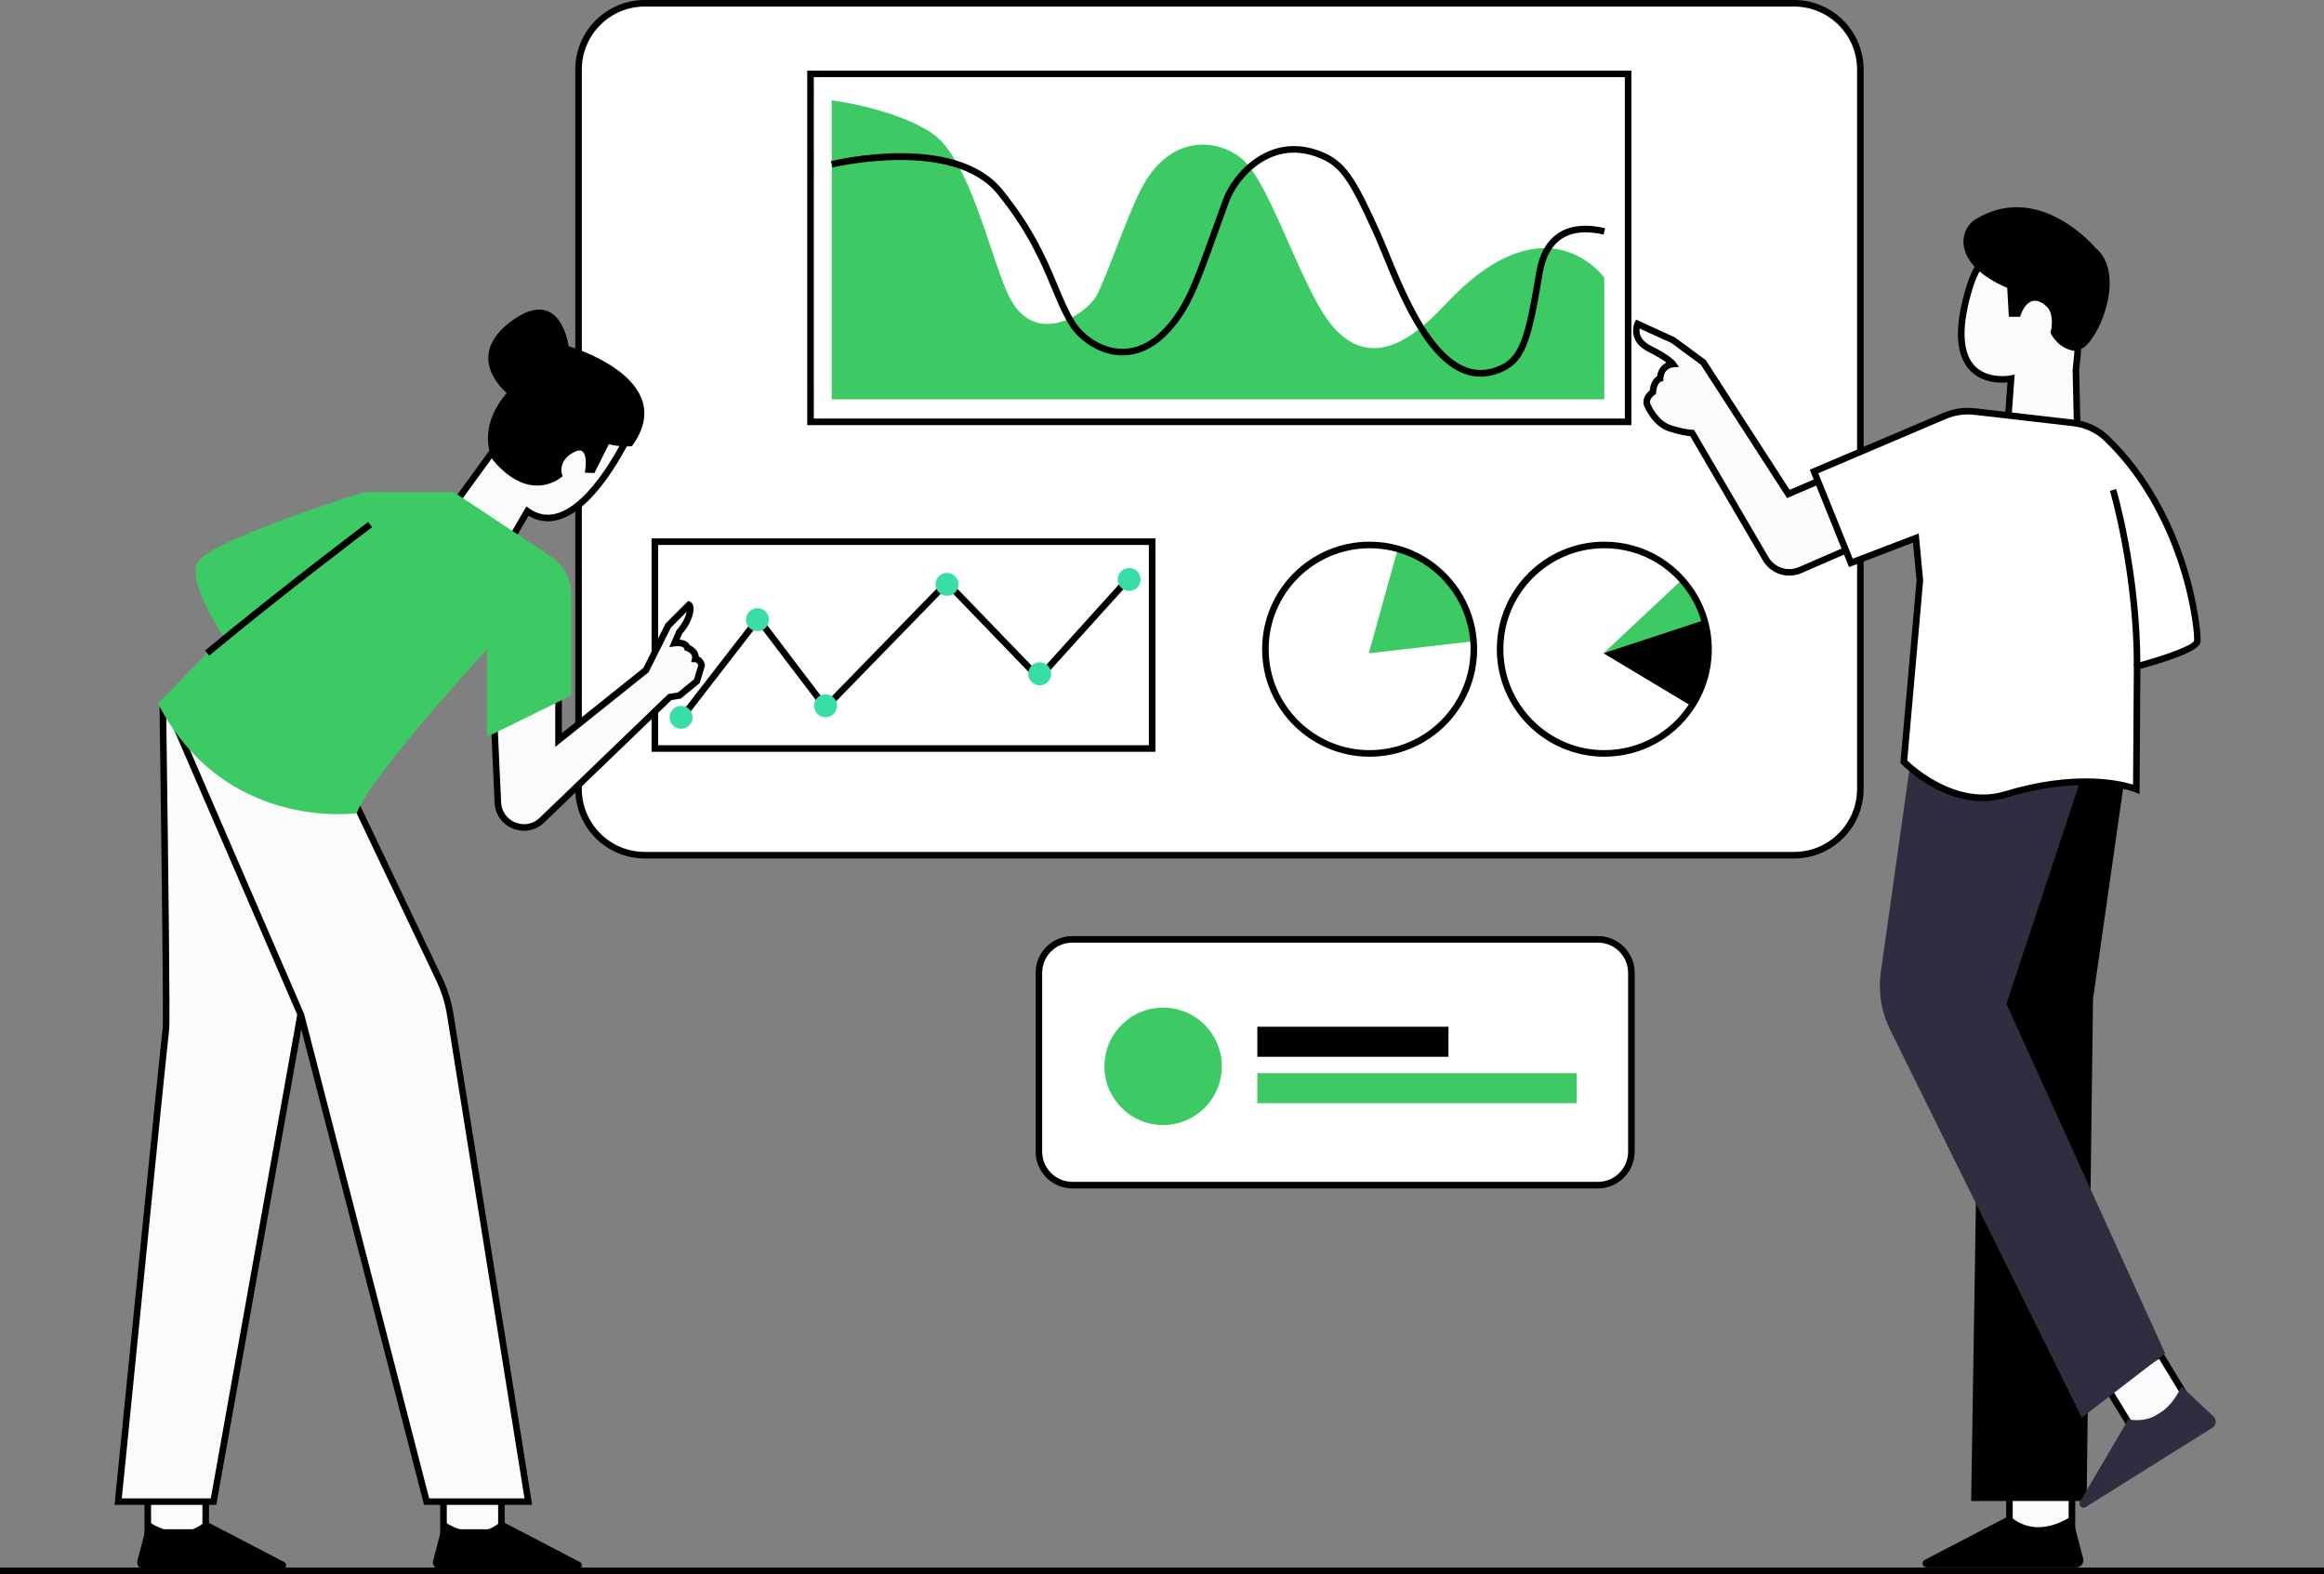 <?xml version="1.0" encoding="UTF-8"?> <svg xmlns="http://www.w3.org/2000/svg" id="Layer_2" data-name="Layer 2" viewBox="0 0 1416 959"><rect x="0" y="0" width="1416" height="959" fill="#808080" stroke="none"/><defs><style> .cls-1 { fill: #39dda8; } .cls-1, .cls-2, .cls-3, .cls-4, .cls-5, .cls-6 { stroke-width: 0px; } .cls-3 { fill: #fff; } .cls-4 { fill: #3dc963; } .cls-5 { fill: #fafbfd; } .cls-6 { fill: #2f2e40; } </style></defs><g id="Layer_1-2" data-name="Layer 1"><g><g id="Screen"><g><rect class="cls-3" x="352.5" y="2" width="781" height="519" rx="40.33" ry="40.33"></rect><path class="cls-2" d="M1093.17,523H392.83c-23.34,0-42.33-18.99-42.33-42.33V42.33c0-23.34,18.99-42.33,42.33-42.33h700.34c23.34,0,42.33,18.99,42.33,42.33v438.34c0,23.34-18.99,42.33-42.33,42.33ZM392.83,4c-21.13,0-38.33,17.19-38.33,38.33v438.34c0,21.13,17.19,38.33,38.33,38.33h700.34c21.13,0,38.33-17.19,38.33-38.33V42.33c0-21.13-17.19-38.33-38.33-38.33H392.83Z"></path></g><path class="cls-4" d="M506.74,61.12v182.17h470.75v-74.16s-34.21-47.97-93.51,12.9c-12.96,13.31-44.33,49.98-72.55,16.12-18.12-21.75-36.09-82.85-53.2-99.95-12.09-12.09-42.91-19.6-62.07,15.32-8.73,15.91-22.7,57.43-28.21,66.9-6.79,11.68-38.69,32.24-54.01-1.61-11.11-24.56-23.38-82.22-45.95-97.54s-61.26-20.15-61.26-20.15Z"></path><path class="cls-2" d="M994,259h-502.16V43h502.16v216ZM495.84,255h494.16V47h-494.16v208Z"></path><path class="cls-2" d="M902.05,229.47c-29.3,0-48.07-45.85-59.79-74.47-1.99-4.86-3.71-9.06-5.24-12.44-15.41-34.07-20.75-41.46-33.57-46.52-10.39-4.1-20.42-4.05-29.8.16-12.37,5.55-21.38,17.5-24.82,26.88-2.69,7.34-5.1,14.03-7.22,19.94-11.19,31.12-16.3,45.33-28.64,58.91-9.52,10.47-20.57,15.46-31.97,14.45-13.09-1.17-24.34-10.13-29.24-17.95-4.34-6.93-7.43-14.34-11-22.92-6.35-15.24-14.25-34.21-33.19-57.49-27.09-33.28-99.62-16.14-100.35-15.97l-.94-3.89c3.08-.75,75.72-17.91,104.4,17.33,19.31,23.73,27.33,42.99,33.78,58.48,3.5,8.42,6.53,15.68,10.7,22.33,4.4,7.02,14.48,15.05,26.21,16.09,10.25.92,19.89-3.51,28.66-13.15,11.81-13,16.84-26.97,27.84-57.57,2.12-5.91,4.53-12.6,7.23-19.96,3.73-10.17,13.51-23.13,26.94-29.16,10.4-4.67,21.47-4.74,32.91-.23,14.67,5.79,20.81,15.56,35.75,48.6,1.56,3.45,3.29,7.68,5.3,12.58,12.55,30.66,33.57,81.98,65.54,70.2,14.25-5.25,17.56-16.4,24.51-58.1,1.79-10.73,6.36-18.83,13.21-23.43,7.2-4.82,16.85-5.89,28.71-3.18l-.89,3.9c-10.74-2.45-19.34-1.58-25.59,2.61-7.47,5.01-10.38,14.05-11.49,20.76-7.25,43.53-10.86,55.22-27.08,61.2-3.76,1.39-7.38,2.03-10.84,2.03Z"></path><path class="cls-4" d="M897.81,390.67l-63.81,7.33,17.68-63.65c25.23,7.07,44.11,29.35,46.13,56.32Z"></path><path class="cls-2" d="M834.5,461c-36.12,0-65.5-29.38-65.5-65.5s29.38-65.5,65.5-65.5c6.01,0,11.97.82,17.72,2.42,26.41,7.4,45.54,30.75,47.59,58.1.13,1.59.2,3.27.2,4.98,0,36.12-29.38,65.5-65.5,65.5ZM834.5,334c-33.91,0-61.5,27.59-61.5,61.5s27.59,61.5,61.5,61.5,61.5-27.59,61.5-61.5c0-1.6-.06-3.17-.18-4.67-1.92-25.69-19.88-47.61-44.68-54.56-5.4-1.51-11-2.28-16.64-2.28Z"></path><path class="cls-4" d="M1040.81,390.67l-63.81,7.33,47.82-44.83c9.06,10.11,14.91,23.14,15.99,37.5Z"></path><path class="cls-2" d="M977.5,461c-36.12,0-65.5-29.38-65.5-65.5s29.38-65.5,65.5-65.5c6.01,0,11.97.82,17.72,2.42,11.99,3.35,22.75,10.07,31.09,19.41,6.51,7.26,11.38,16.04,14.09,25.38,1.26,4.31,2.07,8.78,2.4,13.31.13,1.59.2,3.27.2,4.98,0,12.79-3.68,25.17-10.65,35.81-12.16,18.59-32.67,29.69-54.85,29.69ZM977.5,334c-33.91,0-61.5,27.59-61.5,61.5s27.59,61.5,61.5,61.5c20.83,0,40.09-10.42,51.51-27.88,6.54-9.98,9.99-21.61,9.99-33.62,0-1.6-.06-3.17-.18-4.67-.32-4.26-1.08-8.46-2.26-12.5-2.54-8.77-7.11-17.01-13.23-23.83-7.84-8.78-17.93-15.08-29.19-18.23-5.4-1.51-11-2.28-16.64-2.28Z"></path><g><polygon class="cls-2" points="415.58 440.22 412.42 437.78 462.02 373.71 503.19 427.94 577.01 352.13 632.95 410.07 687.52 349.66 690.48 352.34 633.05 415.93 576.99 357.87 502.81 434.06 461.98 380.29 415.58 440.22"></polygon><circle class="cls-1" cx="688" cy="353" r="7"></circle><circle class="cls-1" cx="633.5" cy="410.5" r="7"></circle><circle class="cls-1" cx="577" cy="356" r="7"></circle><circle class="cls-1" cx="503" cy="430" r="7"></circle><circle class="cls-1" cx="461.5" cy="377.5" r="7"></circle><circle class="cls-1" cx="415" cy="437" r="7"></circle><path class="cls-2" d="M704,458h-307v-130h307v130ZM401,454h299v-122h-299v122Z"></path></g><path class="cls-2" d="M1041,395.5c0,12.81-3.79,24.74-10.32,34.71l-53.68-32.21,61.48-20.23c1.21,4.14,2,8.46,2.33,12.9.13,1.6.19,3.21.19,4.83Z"></path></g><g id="Card"><g><rect class="cls-3" x="633" y="572.28" width="361" height="149.72" rx="20.36" ry="20.36"></rect><path class="cls-2" d="M973.64,724h-320.28c-12.33,0-22.36-10.03-22.36-22.36v-109c0-12.33,10.03-22.36,22.36-22.36h320.28c12.33,0,22.36,10.03,22.36,22.36v109c0,12.33-10.03,22.36-22.36,22.36ZM653.36,574.28c-10.12,0-18.36,8.24-18.36,18.36v109c0,10.12,8.24,18.36,18.36,18.36h320.28c10.12,0,18.36-8.24,18.36-18.36v-109c0-10.12-8.24-18.36-18.36-18.36h-320.28Z"></path></g><circle class="cls-4" cx="708.69" cy="649.63" r="35.77"></circle><rect class="cls-2" x="766.09" y="625.51" width="116.45" height="18.3"></rect><rect class="cls-4" x="766.09" y="653.79" width="194.64" height="18.3"></rect></g><g id="Woman"><g><rect class="cls-5" x="90.04" y="907.56" width="35.3" height="26.09"></rect><path class="cls-2" d="M127.34,935.65h-39.3v-30.09h39.3v30.09ZM92.04,931.65h31.3v-22.09h-31.3v22.09Z"></path></g><path class="cls-2" d="M90.04,926.72s19.18,14.55,35.3,0l47.8,24.9c2.1,1.1,1.32,4.28-1.05,4.28h-84.45c-2.66,0-4.61-2.52-3.93-5.09l6.33-24.09Z"></path><g><rect class="cls-5" x="270.22" y="907.56" width="35.3" height="26.09"></rect><path class="cls-2" d="M307.51,935.65h-39.3v-30.09h39.3v30.09ZM272.22,931.65h31.3v-22.09h-31.3v22.09Z"></path></g><path class="cls-2" d="M270.22,926.72s19.18,14.55,35.3,0l47.8,24.9c2.1,1.1,1.32,4.28-1.05,4.28h-84.45c-2.66,0-4.61-2.52-3.93-5.09l6.33-24.09Z"></path><g><path class="cls-5" d="M154.34,467.31l30.28,142.58-54.5,304.94h-58.12s28.35-283.76,29.06-287.69c.93-5.13-1.97-201.9-1.84-197.58l55.12,37.75Z"></path><path class="cls-2" d="M131.79,916.83h-62l.22-2.2c1.16-11.59,28.36-283.89,29.08-287.85.69-4.83-1.05-134.84-1.63-177.56l-.24-18.33c0-.3,0-.6,0-.9v-.37s.02,0,.02,0c.09-1.13.47-2.1,1.92-2.13l1.98-.04.03,1.04,54.94,37.62.17.78,30.36,142.96-54.86,306.97ZM74.21,912.83h54.24l54.13-302.91-30.03-141.42-51.29-35.12c.04,3.48.12,9.07.21,15.78,1.16,86.08,2.24,174.58,1.56,178.33-.62,3.77-18.99,186.99-28.82,285.34Z"></path></g><g><path class="cls-5" d="M204.71,464.4l62.93,132.15c3.23,6.79,5.48,14.01,6.67,21.44l47.61,296.83h-61.99l-76.52-296.41-78.57-181.62,99.88,27.61Z"></path><path class="cls-2" d="M324.26,916.83h-65.89l-76.87-297.76-80.17-185.32,104.79,28.96,63.32,132.98c3.32,6.97,5.62,14.37,6.84,21.99l47.98,299.15ZM261.47,912.83h58.1l-47.23-294.52c-1.16-7.24-3.35-14.28-6.5-20.9l-62.54-131.33-94.97-26.25,76.97,177.93.04.15,76.14,294.91Z"></path></g><g><path class="cls-5" d="M340.32,408.22v42.62l53.28-42.62,13.56-27.12,12.59-12.59s1.94.97,0,6.78-5.81,9.69-5.81,9.69l-2.91,6.78s6.78-.97,7.75,2.91c0,0,5.81,1.94,4.84,6.78,0,0,2.91,0,3.87,3.87l-2.91,9.69-10.66,8.72-5.81.97-77.91,74.98c-9.84,9.47-26.24,2.93-26.87-10.71l-2.74-59.43,39.72-21.31Z"></path><path class="cls-2" d="M319.29,506.13c-2.24,0-4.5-.43-6.69-1.3-6.61-2.63-10.91-8.68-11.24-15.78l-2.8-60.69,43.77-23.49v41.8l49.68-39.75,13.51-27.02,13.84-13.84,1.29.64c.82.41,3.31,2.28,1,9.2-1.77,5.33-5.03,9.11-6.01,10.17l-1.54,3.59c2.49.22,5.12,1.12,6.25,3.45,2.24,1.02,5.16,3.28,5.38,6.8,1.46.67,3.02,2.12,3.72,4.9l.13.53-3.24,10.8-11.54,9.44-5.73.95-77.46,74.55c-3.42,3.3-7.81,5.03-12.32,5.03ZM302.66,430.69l2.68,58.17c.25,5.51,3.6,10.21,8.73,12.25,5.13,2.04,10.79.94,14.76-2.89l78.35-75.41,5.9-.98,9.77-7.99,2.56-8.53c-.59-1.69-1.63-1.85-1.85-1.87h-2.44l.54-2.39c.62-3.08-3.47-4.48-3.51-4.49l-1.04-.35-.27-1.06c-.39-1.57-3.96-1.63-5.53-1.41l-3.51.49,4.45-10.39.27-.27s3.58-3.64,5.33-8.91c.26-.77.43-1.42.55-1.97l-9.6,9.6-13.61,27.23-56.87,45.5v-43.44l-35.66,19.13Z"></path></g><g><path class="cls-5" d="M275.91,308.51l33.71-46.39,29.49-35.62,46.39,33.71s-32.34,73.34-64.17,51.21l-11.81,20.37-33.61-23.28Z"></path><path class="cls-2" d="M310.16,334.67l-37.08-25.68,34.99-48.14,30.69-37.06,49.21,35.76-.65,1.48c-.87,1.98-21.64,48.5-47.04,55.64-6.37,1.79-12.51.97-18.27-2.43l-11.85,20.44ZM278.73,308.03l30.15,20.88,11.81-20.37,1.78,1.24c5.33,3.71,10.8,4.7,16.73,3.03,21.22-5.96,40.05-43.97,43.79-51.94l-43.54-31.64-28.26,34.12-32.47,44.68Z"></path></g><path class="cls-2" d="M308.77,239.4s-27.14-21.72,2.89-43.82c30.04-22.1,34.8,15.31,34.8,15.31,0,0,68.47,19.81,38.56,60.97,0,0-7.42.6-14.07-1.24l-8.78,17.58-5.82-.24s3.14-16.69-5.53-13-9.85,10.81-8.01,15.14c0,0-19.11,18.06-42.64-10.02,0,0-10.46-18.58,8.6-40.68Z"></path><path class="cls-4" d="M276.39,299.73h-54.25s-89.6,27.61-101.23,42.14c-6.32,7.9,5.81,31.97,15.29,45.78l-39.99,40.92c40.68,78.46,121.08,66.84,121.08,66.84,9.69-24.22,79.43-99.77,79.43-99.77v53.28l51.34-25.19v-61.59c0-9.32-4.67-18.03-12.45-23.17l-59.23-39.22Z"></path><path class="cls-2" d="M127.49,399.4l-2.55-3.08c46.45-38.51,98.87-77.95,99.39-78.34l2.4,3.2c-.52.39-52.86,39.77-99.24,78.22Z"></path></g><g id="Man"><g><rect class="cls-5" x="1224.34" y="898.85" width="38.08" height="36.52"></rect><path class="cls-2" d="M1264.42,937.37h-42.08v-40.52h42.08v40.52ZM1226.34,933.37h34.08v-32.52h-34.08v32.52Z"></path></g><g><polygon class="cls-5" points="1283.87 845.27 1300.66 872.82 1332.93 852.62 1316.15 825.06 1283.87 845.27"></polygon><path class="cls-2" d="M1300,875.59l-18.86-30.97,35.67-22.33,18.86,30.97-35.67,22.33ZM1286.61,845.91l14.7,24.14,28.88-18.08-14.7-24.14-28.88,18.08Z"></path></g><g><path class="cls-5" d="M1117,289.2l-27.35,11.72-51.78-80.11-18.56-13.68-21.49-9.77s-4.4,9.28,7.33,15.14c11.72,5.86,14.17,9.28,14.17,9.28,0,0-7.33.49-7.82,8.79,0,0-3.91.98-4.4,8.3,0,0-5.86,3.91-2.93,8.79,0,0,4.4,10.26,13.19,13.19,8.79,2.93,13.68,2.93,13.68,2.93l44.82,76.66c4.25,7.27,13.26,10.21,20.98,6.86l38.25-16.6-18.07-41.52Z"></path><path class="cls-2" d="M1090.22,350.69c-6.45,0-12.67-3.35-16.1-9.23l-44.28-75.73c-2.01-.17-6.52-.77-13.13-2.97-9.1-3.03-13.76-12.88-14.34-14.17-2.67-4.6.31-8.75,2.8-10.77.58-5.32,2.89-7.61,4.43-8.55.63-4.53,3.2-7.08,5.74-8.37-1.96-1.49-5.38-3.74-11.1-6.6-13.32-6.66-8.29-17.68-8.24-17.79l.84-1.78,23.64,10.79,18.86,13.89,51.06,79,27.63-11.84,19.67,45.18-40.08,17.39c-2.4,1.04-4.92,1.54-7.4,1.54ZM999.07,200.14c-.41,2.57.06,7.13,6.96,10.58,11.83,5.91,14.62,9.52,14.9,9.91l2.08,2.92-3.58.24c-.56.05-5.58.64-5.95,6.91l-.09,1.47-1.43.36s-2.51.91-2.89,6.5l-.07.98-.82.55c-.43.29-4.2,2.98-2.33,6.1l.12.24c.04.09,4.17,9.48,11.98,12.08,8.3,2.77,13,2.83,13.05,2.83h1.14s.58.99.58.99l44.82,76.66c3.73,6.39,11.67,8.98,18.46,6.04l36.41-15.8-16.48-37.86-27.08,11.6-52.5-81.22-18.1-13.34-19.22-8.73Z"></path></g><polygon class="cls-2" points="1296.76 458.21 1275.26 608.67 1271.36 914.45 1201.01 914.45 1205.9 609.64 1222.51 451.38 1296.76 458.21"></polygon><path class="cls-6" d="M1166.82,444.54l-20.84,147.65c-1.7,12.01.27,24.25,5.65,35.12l116.8,236.34,50.8-39.08-96.72-212.98,53.24-160.71-108.93-6.35Z"></path><path class="cls-2" d="M1262.42,923.42s-20.69,15.7-38.08,0l-51.57,26.87c-2.27,1.18-1.43,4.62,1.13,4.62h91.11c2.87,0,4.97-2.72,4.24-5.5l-6.83-25.99Z"></path><g><path class="cls-5" d="M1221.8,279.13l3.52-48.45s-45.31,9.19-25.24-55.79c15.39-49.83,60.34-11.01,60.34-11.01,0,0,10.57,7.05,4.4,61.66l1.32,56.82-44.35-3.24Z"></path><path class="cls-2" d="M1268.2,284.52l-48.54-3.54,3.49-47.99c-4.95.45-15.9.38-23.27-7.76-8.63-9.53-9.2-26.67-1.71-50.92,4.41-14.28,11.67-22.96,21.59-25.81,18.9-5.43,40.32,12.46,41.91,13.82,1.66,1.26,11.07,10.85,5.16,63.32l1.37,58.88ZM1223.94,277.28l40.16,2.93-1.27-54.75.02-.14c5.77-51.11-3.43-59.71-3.53-59.77l-.2-.15c-.21-.18-21.12-17.98-38.27-13.05-8.53,2.45-14.87,10.24-18.86,23.14-6.94,22.47-6.65,38.74.84,47.04,8.02,8.89,21.96,6.23,22.1,6.2l2.58-.51-.19,2.62-3.38,46.46Z"></path></g><g><path class="cls-3" d="M1105.27,287.25l22.47,55.69,39.57-15.14,2.44,25.89-9.77,110.4s29.02,29.92,62.02,19.92c50.65-15.35,79.64-3.18,79.64-3.18l.49-74.88s35.66-9.28,36.64-15.14c.92-5.54-6.01-76.52-55.42-123.88-5.43-5.2-12.47-8.4-19.94-9.26l-60.28-6.94c-6.19-.71-12.45.19-18.18,2.63l-79.67,33.89Z"></path><path class="cls-2" d="M1208,488.07c-27.17,0-48.41-21.53-49.45-22.6l-.64-.66,9.83-111.13-2.18-23.09-38.94,14.9-23.94-59.33,81.48-34.66c6.04-2.57,12.67-3.53,19.19-2.78l60.28,6.94c7.97.92,15.46,4.4,21.1,9.81,50.44,48.35,56.88,120.4,56.01,125.65-.4,2.4-3.09,5.62-20.02,11.34-6.84,2.31-13.67,4.22-16.6,5.02l-.5,76.34-2.75-1.16c-.28-.12-29.04-11.68-78.29,3.25-4.99,1.51-9.88,2.16-14.58,2.16ZM1162.06,463.31c4.38,4.17,30.56,27.5,59.36,18.78,42.53-12.89,69.8-6.72,78.24-4.08l.48-73.61,1.49-.39c16.13-4.2,34.12-10.66,35.18-13.58.34-2.04-.84-20.48-8.77-45.27-6.87-21.47-20.44-52.23-46.06-76.79-5.01-4.8-11.68-7.9-18.79-8.72l-60.28-6.94c-5.83-.67-11.77.19-17.17,2.49l-77.87,33.12,21,52.05,40.19-15.38,2.71,28.69-9.7,109.63Z"></path></g><path class="cls-6" d="M1329.07,844.53s-9.21,24.29-32.27,20.2l-29.45,50.13c-1.3,2.21,1.24,4.67,3.41,3.31l77.22-48.34c2.43-1.52,2.77-4.94.68-6.91l-19.58-18.4Z"></path><path class="cls-2" d="M1304.13,405.95h-4c0-57.66-14.42-106.4-14.57-106.89l3.83-1.15c.15.49,14.74,49.8,14.74,108.04Z"></path><path class="cls-2" d="M1223,175.39l.98,17.59h6.84s4.76-17.32,16.61-5.86c2.08,2.01,3.91,7.82,1.95,15.63,0,0,4.12,9.74,15.05,11.1,0,0,4.32-1.36,5.47-2.31,11.46-9.46,24.55-46.13,6.84-60.57,0,0-34.19-41.03-73.11-17.36-9.84,5.98-14.82,27.13,19.37,41.78Z"></path></g><g id="Floor"><rect class="cls-2" y="955" width="1416" height="4"></rect></g></g></g></svg> 